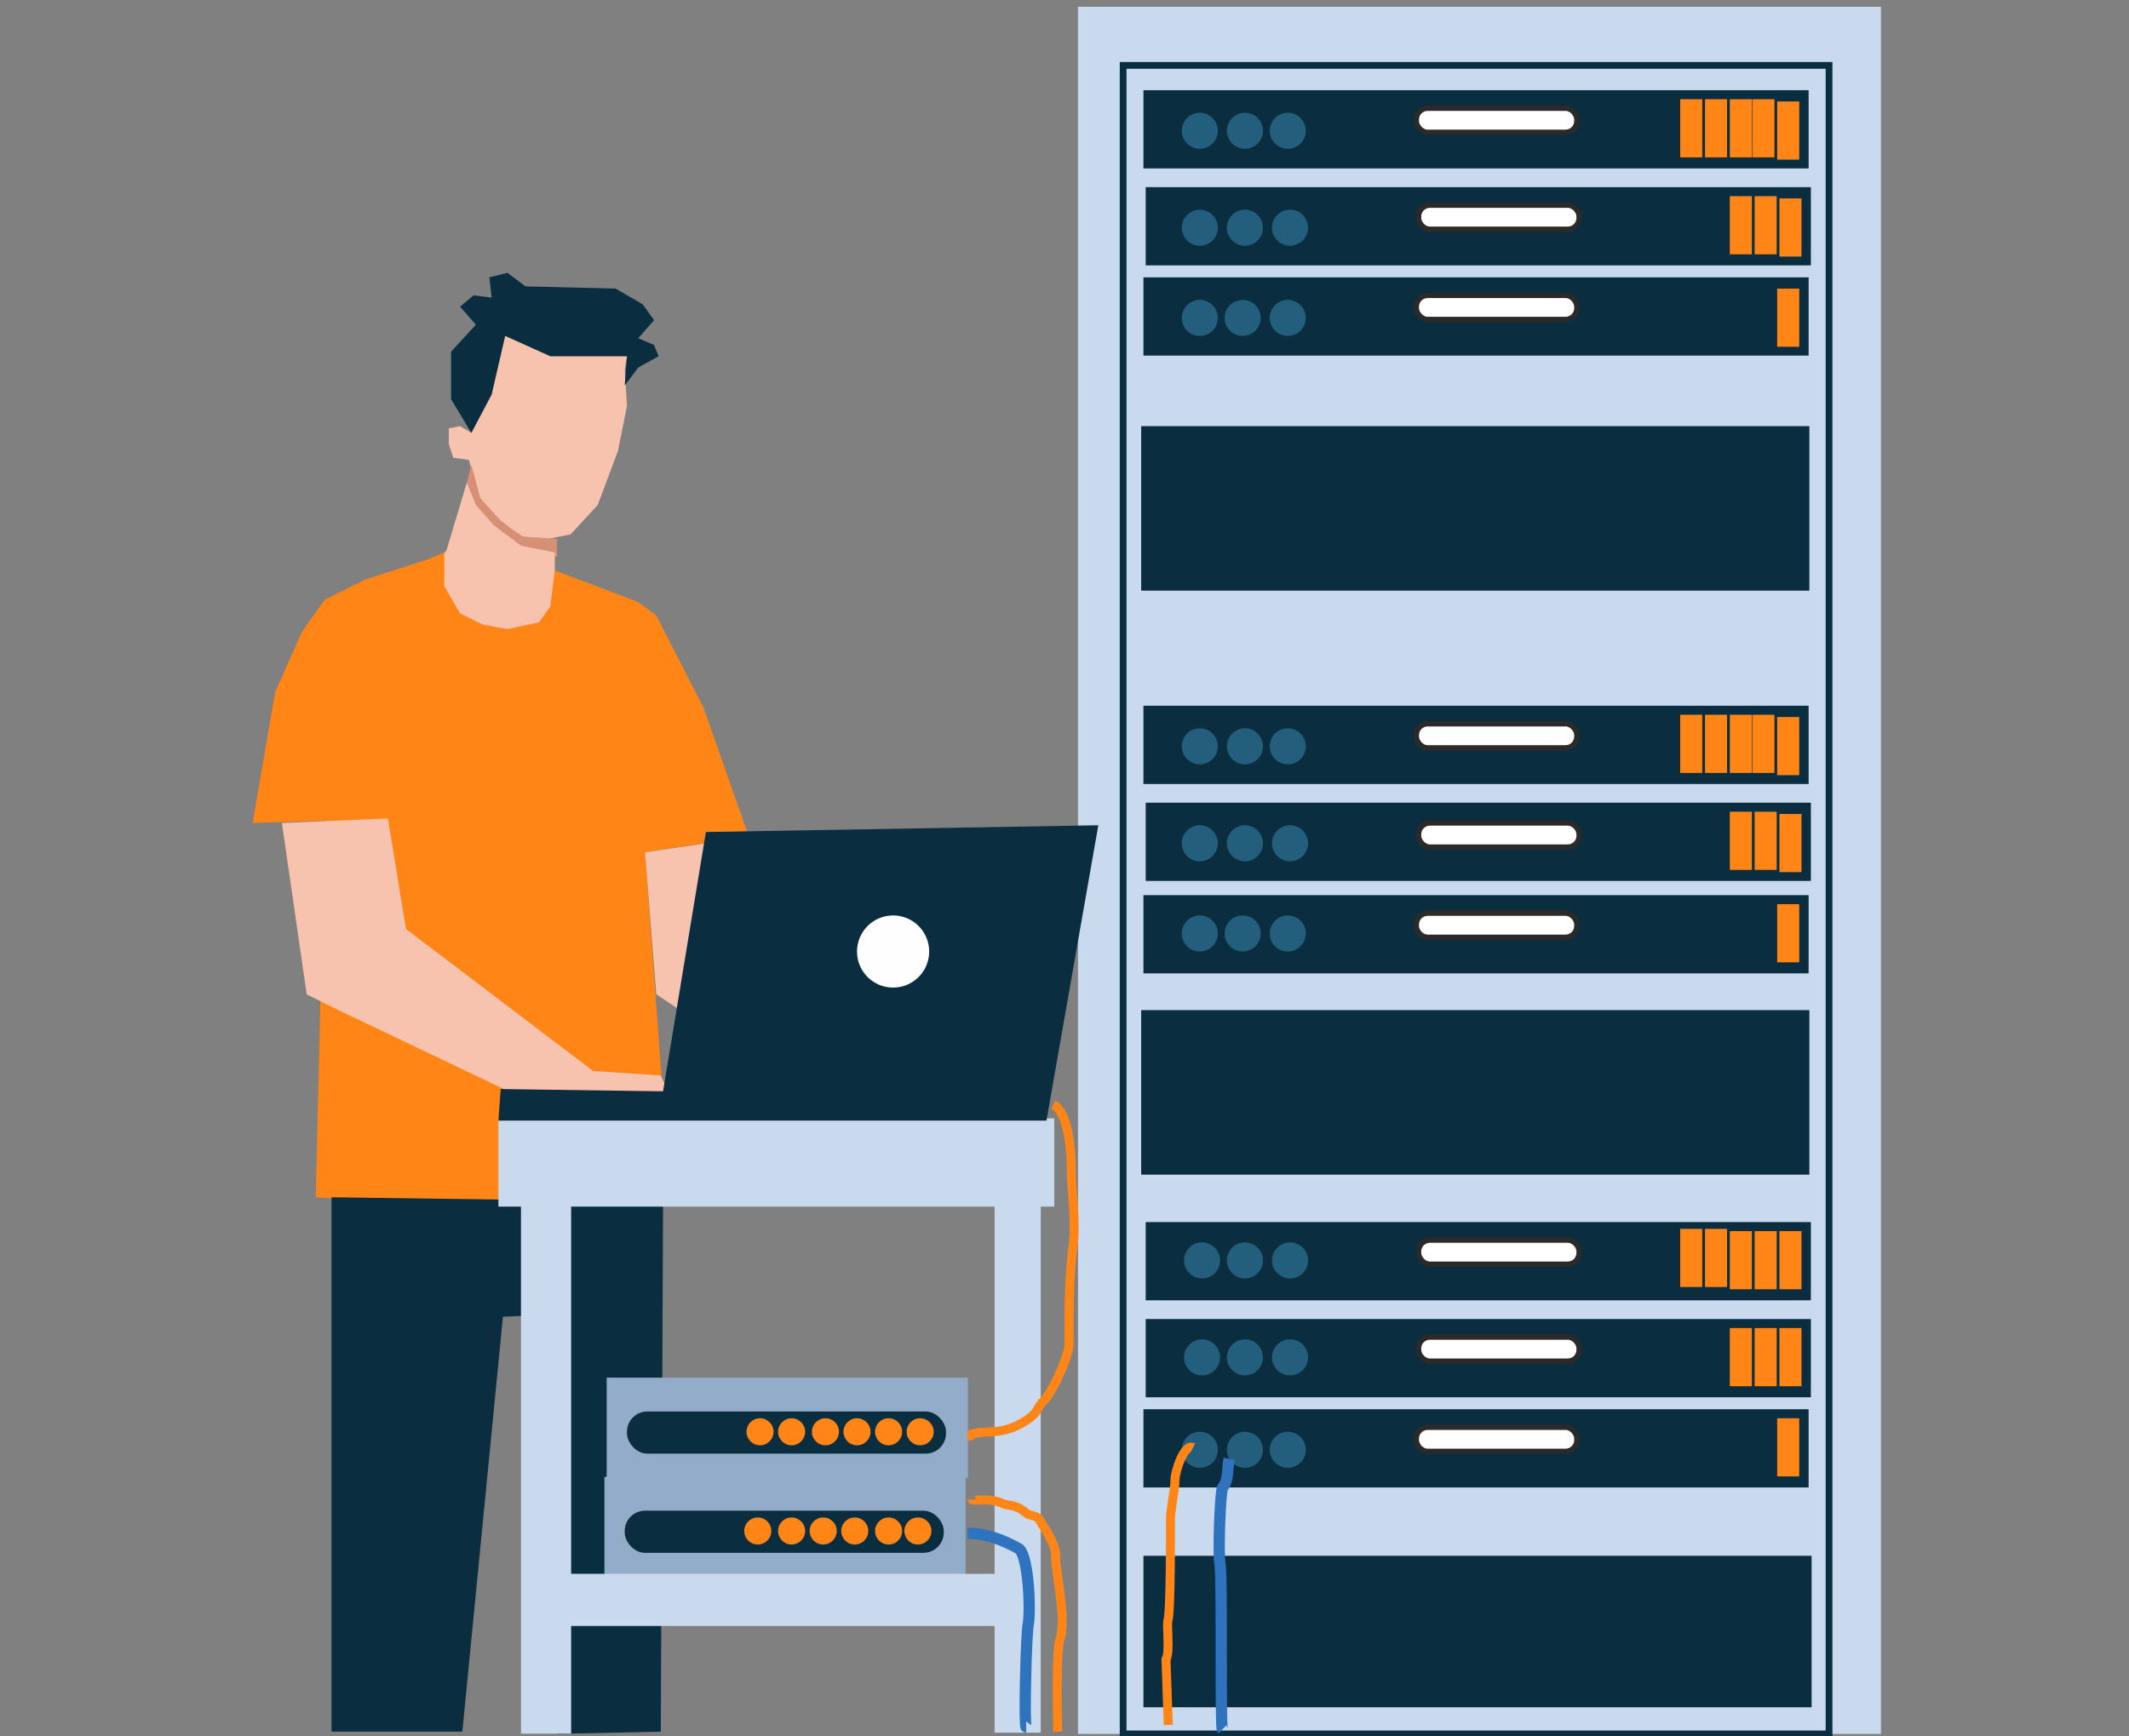 <?xml version="1.0" encoding="UTF-8"?>
<!DOCTYPE svg PUBLIC "-//W3C//DTD SVG 1.1//EN" "http://www.w3.org/Graphics/SVG/1.1/DTD/svg11.dtd">
<!-- Creator: CorelDRAW X8 -->
<svg xmlns="http://www.w3.org/2000/svg" xml:space="preserve" width="944px" height="770px" version="1.1" style="shape-rendering:geometricPrecision; text-rendering:geometricPrecision; image-rendering:optimizeQuality; fill-rule:evenodd; clip-rule:evenodd"
viewBox="0 0 944 770"
 xmlns:xlink="http://www.w3.org/1999/xlink">
 <rect x="0" y="0" width="944" height="770" fill="#808080" stroke="none"/>
 <defs>
  <style type="text/css">
   <![CDATA[
    .str2 {stroke:#FF8616;stroke-width:3.999}
    .str3 {stroke:#2F72BD;stroke-width:5}
    .str1 {stroke:#2B2A29;stroke-width:2.362}
    .str0 {stroke:#0A2D40;stroke-width:2.999}
    .fil1 {fill:none}
    .fil9 {fill:#FEFEFE}
    .fil2 {fill:#0A2D40}
    .fil3 {fill:#245E7D}
    .fil8 {fill:#93ACC9}
    .fil0 {fill:#C9DAEE}
    .fil7 {fill:#D69074}
    .fil6 {fill:#F8C3AE}
    .fil5 {fill:#FF8616}
    .fil4 {fill:white}
   ]]>
  </style>
 </defs>
 <g id="Слой_x0020_1">
  <rect class="fil0" x="478" y="3" width="356" height="766"/>
  <rect class="fil1 str0" x="498" y="29" width="313" height="740"/>
  <rect class="fil2" x="507" y="40" width="294.94" height="34.699"/>
  <circle class="fil3" cx="532" cy="58" r="8"/>
  <circle class="fil3" cx="552" cy="58" r="8"/>
  <circle class="fil3" cx="571" cy="58" r="8"/>
  <rect class="fil4 str1" x="628" y="48" width="71.177" height="10.677" rx="5" ry="5"/>
  <rect class="fil5" x="745" y="44" width="9.788" height="25.801"/>
  <rect class="fil5" x="756" y="44" width="9.788" height="25.801"/>
  <rect class="fil5" x="767" y="44" width="9.788" height="25.801"/>
  <rect class="fil5" x="777" y="44" width="9.788" height="25.801"/>
  <rect class="fil5" x="788" y="45" width="9.788" height="25.801"/>
  <rect class="fil2" x="508" y="83" width="294.94" height="34.699"/>
  <circle class="fil3" cx="532" cy="101" r="8"/>
  <circle class="fil3" cx="552" cy="101" r="8"/>
  <circle class="fil3" cx="572" cy="101" r="8"/>
  <rect class="fil4 str1" x="629" y="91" width="71.177" height="10.677" rx="5" ry="5"/>
  <rect class="fil5" x="767" y="87" width="9.788" height="25.801"/>
  <rect class="fil5" x="778" y="87" width="9.788" height="25.801"/>
  <rect class="fil5" x="789" y="88" width="9.788" height="25.801"/>
  <rect class="fil2" x="507" y="123" width="294.94" height="34.699"/>
  <circle class="fil3" cx="532" cy="141" r="8"/>
  <circle class="fil3" cx="551" cy="141" r="8"/>
  <circle class="fil3" cx="571" cy="141" r="8"/>
  <rect class="fil4 str1" x="628" y="131" width="71.177" height="10.677" rx="5" ry="5"/>
  <rect class="fil5" x="788" y="128" width="9.788" height="25.801"/>
  <rect class="fil2" x="506" y="189" width="296.274" height="72.957"/>
  <rect class="fil2" x="507" y="313" width="294.94" height="34.699"/>
  <circle class="fil3" cx="532" cy="331" r="8"/>
  <circle class="fil3" cx="552" cy="331" r="8"/>
  <circle class="fil3" cx="571" cy="331" r="8"/>
  <rect class="fil4 str1" x="628" y="321" width="71.177" height="10.677" rx="5" ry="5"/>
  <rect class="fil5" x="745" y="317" width="9.788" height="25.801"/>
  <rect class="fil5" x="756" y="317" width="9.788" height="25.801"/>
  <rect class="fil5" x="767" y="317" width="9.788" height="25.801"/>
  <rect class="fil5" x="777" y="317" width="9.788" height="25.801"/>
  <rect class="fil5" x="788" y="318" width="9.788" height="25.801"/>
  <rect class="fil2" x="508" y="356" width="294.94" height="34.699"/>
  <circle class="fil3" cx="532" cy="374" r="8"/>
  <circle class="fil3" cx="552" cy="374" r="8"/>
  <circle class="fil3" cx="572" cy="374" r="8"/>
  <rect class="fil4 str1" x="629" y="365" width="71.177" height="10.677" rx="5" ry="5"/>
  <rect class="fil5" x="767" y="360" width="9.788" height="25.801"/>
  <rect class="fil5" x="778" y="360" width="9.788" height="25.801"/>
  <rect class="fil5" x="789" y="361" width="9.788" height="25.801"/>
  <rect class="fil2" x="507" y="397" width="294.94" height="34.699"/>
  <circle class="fil3" cx="532" cy="414" r="8"/>
  <circle class="fil3" cx="551" cy="414" r="8"/>
  <circle class="fil3" cx="571" cy="414" r="8"/>
  <rect class="fil4 str1" x="628" y="405" width="71.177" height="10.677" rx="5" ry="5"/>
  <rect class="fil5" x="788" y="401" width="9.788" height="25.801"/>
  <rect class="fil2" x="506" y="448" width="296.274" height="72.957"/>
  <rect class="fil2" x="508" y="542" width="294.94" height="34.699"/>
  <circle class="fil3" cx="533" cy="559" r="8"/>
  <circle class="fil3" cx="552" cy="559" r="8"/>
  <circle class="fil3" cx="572" cy="559" r="8"/>
  <rect class="fil4 str1" x="629" y="550" width="71.177" height="10.677" rx="5" ry="5"/>
  <rect class="fil5" x="745" y="545" width="9.788" height="25.801"/>
  <rect class="fil5" x="756" y="545" width="9.788" height="25.801"/>
  <rect class="fil5" x="767" y="546" width="9.788" height="25.801"/>
  <rect class="fil5" x="778" y="546" width="9.788" height="25.801"/>
  <rect class="fil5" x="789" y="546" width="9.788" height="25.801"/>
  <rect class="fil2" x="508" y="585" width="294.94" height="34.699"/>
  <circle class="fil3" cx="533" cy="602" r="8"/>
  <circle class="fil3" cx="552" cy="602" r="8"/>
  <circle class="fil3" cx="572" cy="602" r="8"/>
  <rect class="fil4 str1" x="629" y="593" width="71.177" height="10.677" rx="5" ry="5"/>
  <rect class="fil5" x="767" y="589" width="9.788" height="25.801"/>
  <rect class="fil5" x="778" y="589" width="9.788" height="25.801"/>
  <rect class="fil5" x="789" y="589" width="9.788" height="25.801"/>
  <rect class="fil2" x="507" y="625" width="294.94" height="34.699"/>
  <circle class="fil3" cx="532" cy="643" r="8"/>
  <circle class="fil3" cx="552" cy="643" r="8"/>
  <circle class="fil3" cx="571" cy="643" r="8"/>
  <rect class="fil4 str1" x="628" y="633" width="71.177" height="10.677" rx="5" ry="5"/>
  <rect class="fil5" x="788" y="629" width="9.788" height="25.801"/>
  <rect class="fil2" x="507" y="690" width="296.274" height="67.186"/>
  <polygon class="fil6" points="209,192 224,142 279,152 277,164 278,180 274,200 265,224 253,237 243,239 231,238 217,227 211,218 208,204 201,203 199,197 199,190 204,189 "/>
  <polygon class="fil7" points="207,214 209,206 213,221 223,232 232,238 247,239 247,247 231,243 219,233 210,224 "/>
  <polygon class="fil6" points="198,244 207,214 211,224 219,233 231,242 246,245 246,257 247,266 245,278 231,284 210,282 193,269 195,248 "/>
  <polygon class="fil5" points="190,248 197,245 197,260 204,272 214,277 225,279 239,276 244,269 246,253 283,267 291,273 312,314 332,371 286,378 294,487 295,535 241,538 140,531 144,364 112,365 122,307 134,280 144,266 162,257 "/>
  <polygon class="fil6" points="291,441 286,378 327,372 333,452 315,457 "/>
  <polygon class="fil6" points="172,363 125,365 136,441 148,447 236,489 299,490 293,477 263,475 180,412 "/>
  <polygon class="fil2" points="294,533 147,531 147,768 205,768 223,584 243,583 247,769 293,768 "/>
  <rect class="fil8" x="269" y="611" width="160.148" height="44.485"/>
  <rect class="fil2" x="278" y="626" width="141.464" height="18.684" rx="9" ry="9"/>
  <circle class="fil5" cx="337" cy="635" r="6"/>
  <circle class="fil5" cx="351" cy="635" r="6"/>
  <circle class="fil5" cx="366" cy="635" r="6"/>
  <circle class="fil5" cx="380" cy="635" r="6"/>
  <circle class="fil5" cx="394" cy="635" r="6"/>
  <circle class="fil5" cx="408" cy="635" r="6"/>
  <rect class="fil8" x="268" y="655" width="160.148" height="44.485"/>
  <rect class="fil2" x="277" y="670" width="141.464" height="18.684" rx="9" ry="9"/>
  <circle class="fil5" cx="336" cy="679" r="6"/>
  <circle class="fil5" cx="351" cy="679" r="6"/>
  <circle class="fil5" cx="365" cy="679" r="6"/>
  <circle class="fil5" cx="379" cy="679" r="6"/>
  <circle class="fil5" cx="394" cy="679" r="6"/>
  <circle class="fil5" cx="407" cy="679" r="6"/>
  <rect class="fil0" x="221" y="496" width="246.45" height="39.148"/>
  <rect class="fil0" x="231" y="526" width="22.243" height="242.892"/>
  <rect class="fil0" x="441" y="522" width="20.464" height="246.451"/>
  <rect class="fil0" x="249" y="698" width="199.295" height="23.132"/>
  <polygon class="fil2" points="294,484 313,369 487,366 464,497 221,497 222,483 "/>
  <circle class="fil9" cx="396" cy="422" r="16"/>
  <path class="fil1 str2" d="M467 490c7,3 8,22 8,28 0,11 2,20 1,33 -2,14 -2,29 -2,44 1,4 -7,22 -11,26 -4,4 -2,5 -8,9 -11,7 -17,4 -24,6 0,1 -2,1 -2,1"/>
  <path class="fil1 str3" d="M429 680c8,0 16,3 23,7 4,4 5,26 4,33 -1,3 -2,46 -1,46"/>
  <path class="fil1 str2" d="M431 665c0,1 8,-1 14,2 3,1 5,0 10,4 2,2 5,0 7,5 1,1 7,11 6,14 0,7 5,28 2,37 -2,5 -1,41 -1,41"/>
  <path class="fil1 str2" d="M529 642c-4,-2 -8,11 -8,14 0,5 -2,13 -2,18 0,7 0,40 -1,44 -1,3 1,14 -1,18 0,1 1,29 1,29"/>
  <path class="fil1 str3" d="M545 647c-1,5 0,9 -3,13 -1,3 -2,30 -1,34 1,7 0,72 1,73"/>
  <polygon class="fil2" points="204,136 211,144 200,156 200,177 209,192 218,175 224,149 244,158 278,158 277,171 283,163 292,158 290,153 283,150 290,142 285,135 273,128 233,127 225,121 217,123 218,132 210,131 "/>
  <rect class="fil1" x="2" y="3" width="944" height="766"/>
 </g>
</svg>
